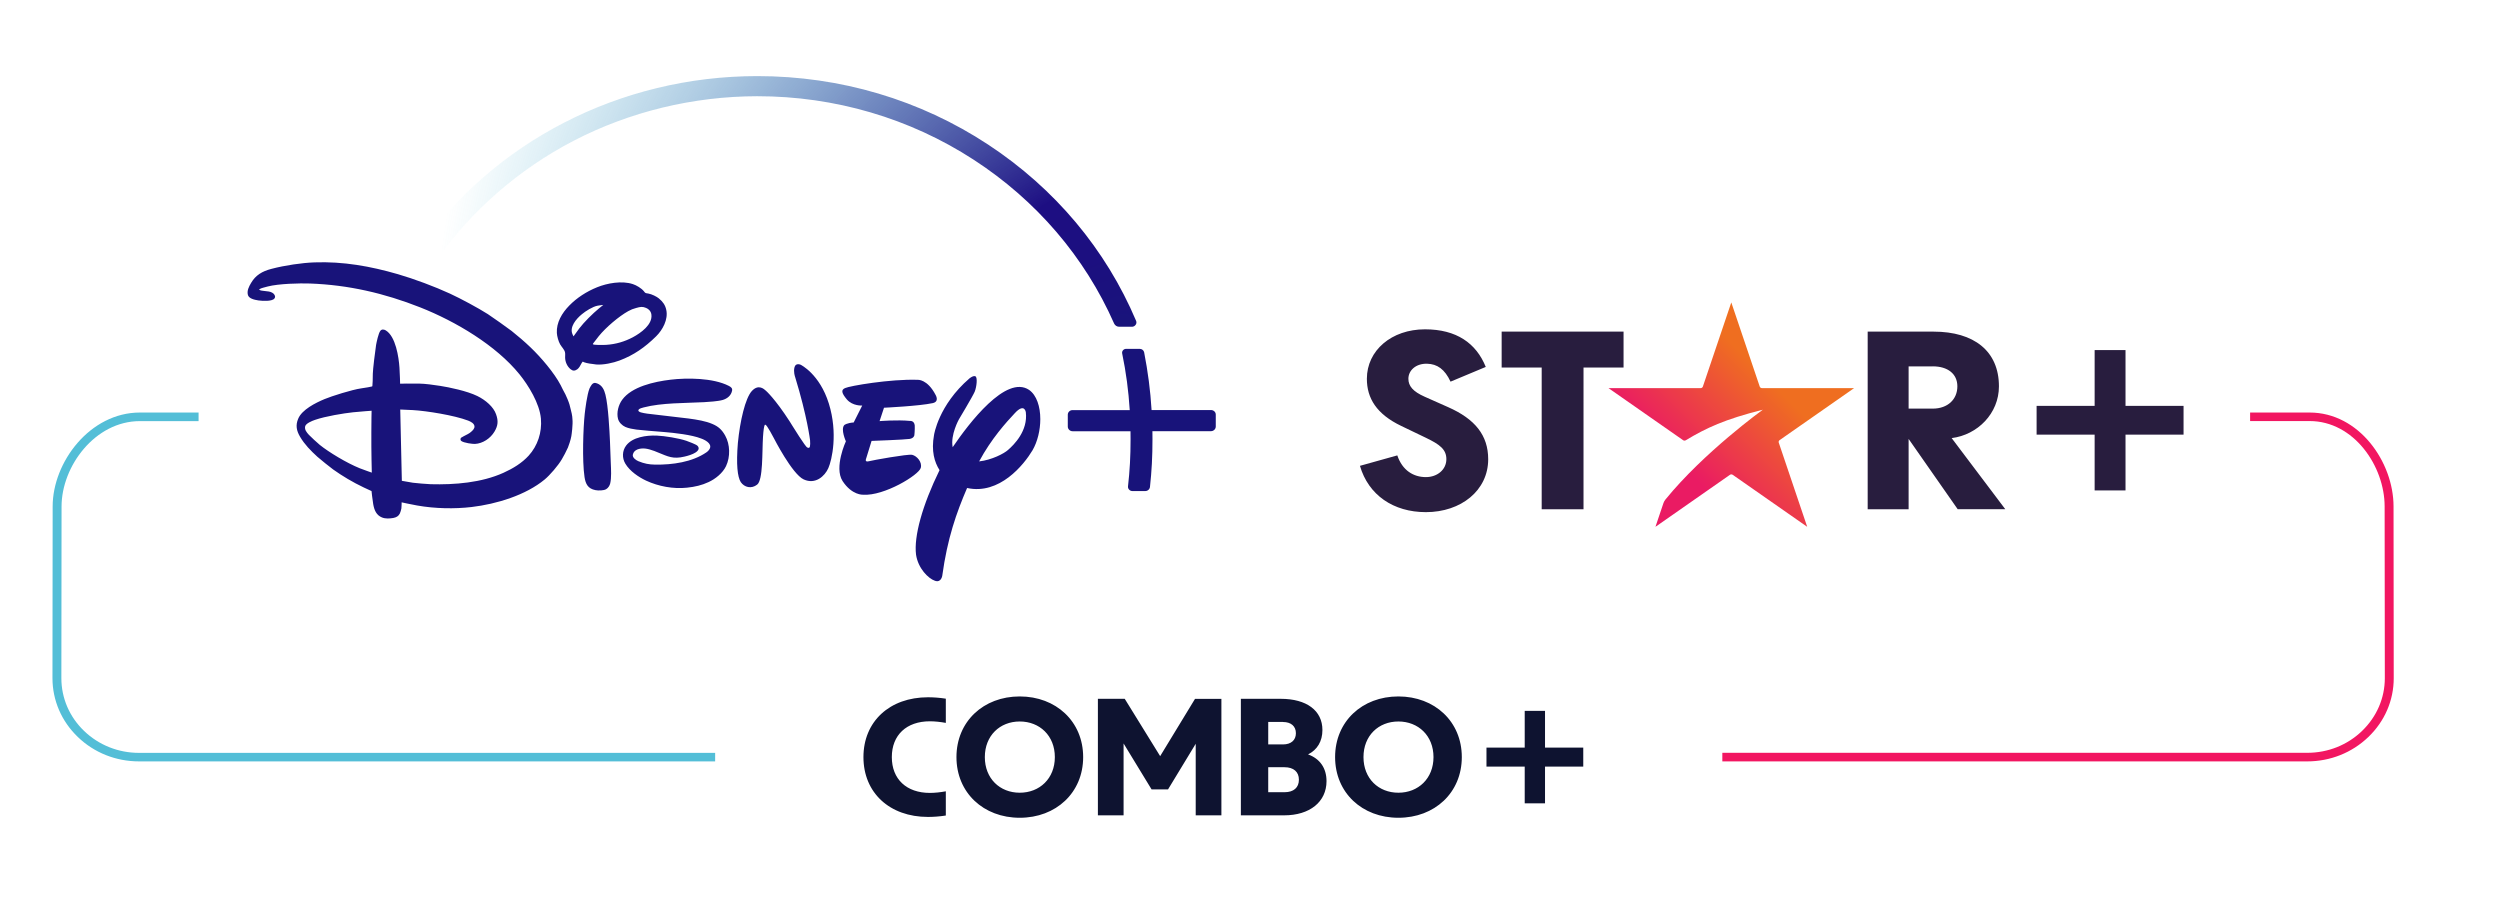 <?xml version="1.0" encoding="utf-8"?>
<!-- Generator: Adobe Illustrator 25.4.1, SVG Export Plug-In . SVG Version: 6.00 Build 0)  -->
<svg version="1.1" id="Capa_1" xmlns="http://www.w3.org/2000/svg" xmlns:xlink="http://www.w3.org/1999/xlink" x="0px" y="0px"
	 viewBox="0 0 390.27 140.71" style="enable-background:new 0 0 390.27 140.71;" xml:space="preserve">
<style type="text/css">
	.st0{fill:#0E1330;}
	
		.st1{clip-path:url(#SVGID_00000139275689478038772920000013698366631361599637_);fill:url(#SVGID_00000065792274087845161010000013458473858954734011_);}
	.st2{fill:#281D3E;}
	.st3{fill:#F21661;}
	.st4{fill:#53BED7;}
	.st5{fill:#18137A;}
	.st6{fill:url(#SVGID_00000062909513153481890380000000013605225813303192_);}
</style>
<g>
	<path class="st0" d="M247.16,119.67h-5.97v5.74h-3.17v-5.74h-5.97v-2.96h5.97v-5.74h3.17v5.74h5.97V119.67z M144.87,127.53
		c0.85,0,1.83-0.07,2.78-0.22v-3.78c-0.82,0.15-1.7,0.25-2.49,0.25c-3.65,0-5.94-2.15-5.94-5.59c0-3.44,2.29-5.59,5.94-5.59
		c0.8,0,1.67,0.1,2.49,0.25v-3.78c-0.95-0.15-1.93-0.22-2.78-0.22c-5.99,0-10.08,3.78-10.08,9.34S138.87,127.53,144.87,127.53z
		 M159.19,127.66c5.66,0,9.9-3.91,9.9-9.47s-4.24-9.47-9.9-9.47c-5.66,0-9.88,3.91-9.88,9.47S153.53,127.66,159.19,127.66z
		 M159.19,123.75c-3.11,0-5.45-2.22-5.45-5.56c0-3.34,2.34-5.56,5.45-5.56c3.11,0,5.48,2.22,5.48,5.56
		C164.67,121.53,162.3,123.75,159.19,123.75z M181.11,118.04l-5.53-8.95h-4.19v18.19h4.01v-11.22l4.37,7.17h2.57l4.32-7.12v11.17
		h4.01V109.1h-4.12L181.11,118.04z M204.2,117.77c1.44-0.72,2.24-2.05,2.24-3.81c0-3.04-2.47-4.87-6.51-4.87h-6.22v18.19h6.76
		c3.99,0,6.61-2.1,6.61-5.34C207.08,119.92,206.06,118.44,204.2,117.77z M200.29,112.71c1.26,0,2.01,0.67,2.01,1.75
		s-0.75,1.75-2.01,1.75h-2.31v-3.51H200.29z M197.98,123.68v-3.91h2.55c1.41,0,2.24,0.72,2.24,1.95s-0.82,1.95-2.24,1.95H197.98z
		 M218.3,127.66c5.66,0,9.9-3.91,9.9-9.47s-4.24-9.47-9.9-9.47c-5.66,0-9.88,3.91-9.88,9.47S212.64,127.66,218.3,127.66z
		 M218.3,123.75c-3.11,0-5.45-2.22-5.45-5.56c0-3.34,2.34-5.56,5.45-5.56c3.11,0,5.48,2.22,5.48,5.56
		C223.78,121.53,221.41,123.75,218.3,123.75z"/>
	<g>
		<g>
			<defs>
				<path id="SVGID_1_" d="M265.83,60.35c-0.05,0.14-0.19,0.24-0.35,0.24H251.1l11.65,8.13c0.12,0.08,0.28,0.09,0.41,0.01
					c3.22-1.93,6.04-3.26,12.03-4.77c0,0-9.19,6.62-15.21,14.03c-0.13,0.16-0.23,0.35-0.3,0.54l-1.25,3.71l11.63-8.12
					c0.13-0.09,0.3-0.09,0.43,0l11.63,8.12l-4.44-13.14c-0.05-0.14,0-0.3,0.13-0.39l11.63-8.12h-14.38c-0.16,0-0.3-0.1-0.35-0.24
					l-4.44-13.14L265.83,60.35z"/>
			</defs>
			<clipPath id="SVGID_00000085951619515999575250000013093535935730625957_">
				<use xlink:href="#SVGID_1_"  style="overflow:visible;"/>
			</clipPath>
			
				<linearGradient id="SVGID_00000095321024557286109200000010663593123254889400_" gradientUnits="userSpaceOnUse" x1="-763.178" y1="617.273" x2="-763.01" y2="617.273" gradientTransform="matrix(159.97 -159.97 159.97 159.97 23595.51 -220750.391)">
				<stop  offset="0" style="stop-color:#EA1B63"/>
				<stop  offset="0.28" style="stop-color:#EA1B63"/>
				<stop  offset="0.78" style="stop-color:#EF6E20"/>
				<stop  offset="1" style="stop-color:#EF6E20"/>
			</linearGradient>
			
				<polygon style="clip-path:url(#SVGID_00000085951619515999575250000013093535935730625957_);fill:url(#SVGID_00000095321024557286109200000010663593123254889400_);" points="
				270.28,100.68 307.68,64.73 270.28,28.78 232.87,64.73 			"/>
		</g>
		<path class="st2" d="M301.71,57.19c2.35,0,3.85,1.17,3.85,3.12c0,2.03-1.5,3.48-3.85,3.48h-3.76v-6.59H301.71z M304.67,68.39
			c4.04-0.5,7.38-3.84,7.38-8.08c0-5.51-3.9-8.54-10.2-8.54h-10.29V79.5h6.39V68.52l7.66,10.97h7.43L304.67,68.39z M253.45,51.77
			h-19.03v5.6h6.25V79.5h6.53V57.37h6.25V51.77z M222.4,61.93c-1.83-0.81-2.54-1.67-2.54-2.8c0-1.31,1.17-2.39,2.91-2.35
			c1.6,0.04,2.77,0.86,3.67,2.8l5.5-2.3c-1.5-3.7-4.56-5.87-9.49-5.87c-5.22,0-9.07,3.3-9.07,7.72c0,3.03,1.5,5.51,5.36,7.36
			l3.85,1.85c2.16,1.04,3.2,1.81,3.2,3.34c0,1.63-1.41,2.8-3.2,2.8c-1.93,0-3.67-1.04-4.46-3.39l-5.83,1.63
			c1.32,4.56,5.22,7.23,10.29,7.23c5.5,0,9.73-3.39,9.73-8.26c0-3.75-2.07-6.28-6.25-8.13L222.4,61.93z"/>
		<polygon class="st2" points="340.87,63.36 331.81,63.36 331.81,54.65 326.99,54.65 326.99,63.36 317.93,63.36 317.93,67.85 
			326.99,67.85 326.99,76.56 331.81,76.56 331.81,67.85 340.87,67.85 		"/>
	</g>
	<path class="st3" d="M268.87,118.86v-1.34l91.3,0c3.24,0,6.28-1.21,8.57-3.42s3.55-5.13,3.55-8.24l-0.03-26.8
		c0-6.3-4.81-13.33-11.71-13.33l-9.29,0V64.4l9.29,0c7.72,0,13.1,7.73,13.1,14.66l0.03,26.8c0,3.47-1.4,6.73-3.96,9.19
		s-5.95,3.81-9.56,3.81L268.87,118.86z"/>
	<path class="st4" d="M111.65,118.86l-89.94,0c-3.61,0-7.01-1.35-9.56-3.81c-2.55-2.45-3.96-5.72-3.96-9.19l0.03-26.8
		c0-6.92,5.83-14.66,13.62-14.66l9.16,0v1.34l-9.16,0c-7,0-12.23,7.04-12.23,13.33l-0.03,26.8c0,3.11,1.26,6.04,3.55,8.24
		c2.29,2.2,5.34,3.42,8.57,3.42l89.94,0V118.86z"/>
	<g>
		<path class="st5" d="M107.3,65.31c0.08,0.01,0.1,0.01,0.18,0.02c1.36,0.18,2.7,0.41,3.72,0.85c0.95,0.4,1.5,0.91,2.01,1.82
			c0.77,1.38,0.82,3.31,0.13,4.77c-0.52,1.09-1.67,2-2.71,2.48c-1.08,0.51-2.15,0.75-3.38,0.88c-2.14,0.23-4.46-0.2-6.39-1.1
			c-1.14-0.54-2.53-1.46-3.24-2.65c-0.52-0.87-0.5-2,0.13-2.83c1-1.32,3.15-1.61,4.77-1.55c1.23,0.05,3.45,0.41,4.62,0.81
			c0.32,0.11,1.52,0.56,1.73,0.77c0.15,0.14,0.24,0.35,0.18,0.54c-0.27,0.79-2.26,1.2-2.83,1.28c-1.54,0.22-2.33-0.33-4.08-1
			c-0.43-0.16-1.01-0.34-1.45-0.38c-0.79-0.07-1.75,0.14-1.9,0.97c-0.08,0.43,0.45,0.83,0.85,1c0.94,0.39,1.7,0.53,2.62,0.54
			c2.72,0.04,5.79-0.39,8.01-1.91c0.3-0.21,0.6-0.52,0.61-0.9c0.01-0.78-1.41-1.26-1.41-1.26c-1.5-0.6-4.28-0.89-5.7-1.01
			c-1.5-0.12-3.86-0.31-4.42-0.39c-0.58-0.08-1.22-0.19-1.72-0.41c-0.51-0.22-1-0.71-1.15-1.26c-0.26-0.98,0.07-2.19,0.64-2.97
			c1.49-2.06,4.98-2.84,7.58-3.15c2.52-0.3,6.6-0.3,9.08,0.97c0.38,0.2,0.58,0.38,0.5,0.77c-0.16,0.74-0.74,1.21-1.44,1.42
			c-0.73,0.22-2.25,0.31-2.92,0.35c-2.99,0.16-6.6,0.08-9.44,0.82c-0.22,0.06-0.61,0.16-0.73,0.29c-0.45,0.47,0.83,0.6,1.1,0.65
			c0.08,0.02,0.1,0.02,0.18,0.03L107.3,65.31 M89.53,52.51c0,0,0.49-0.7,0.89-1.23c0.74-0.97,2.08-2.31,3.09-3.14
			c0.31-0.25,0.67-0.54,0.67-0.54s-0.57,0.06-0.89,0.12c-0.77,0.14-1.89,0.86-2.45,1.33c-0.93,0.76-1.94,2-1.48,3.1
			C89.43,52.3,89.53,52.51,89.53,52.51 M94.68,53.83c1.46-0.1,2.83-0.5,4.11-1.18c1.25-0.67,3.09-1.98,2.9-3.53
			c-0.06-0.5-0.4-0.88-0.83-1.05c-0.56-0.23-0.85-0.19-1.56,0.01c-0.52,0.15-0.75,0.23-1.24,0.5c-1.44,0.8-3.47,2.52-4.58,3.89
			c-0.26,0.32-0.51,0.68-0.72,0.93c-0.13,0.15-0.23,0.29-0.21,0.33C92.6,53.88,94.11,53.87,94.68,53.83 M90.96,56.46
			c-0.15,0.15-0.31,0.52-0.48,0.79c-0.09,0.14-0.25,0.33-0.36,0.4c-0.38,0.27-0.7,0.28-1.07-0.03c-0.52-0.44-0.81-1.12-0.83-1.78
			c-0.01-0.29,0.04-0.61-0.02-0.85c-0.09-0.41-0.52-0.83-0.75-1.22c-0.27-0.46-0.49-1.27-0.52-1.79c-0.09-1.62,0.79-3.11,1.95-4.29
			c1.16-1.19,2.68-2.18,4.34-2.85c1.56-0.63,3.85-1.06,5.57-0.49c0.56,0.18,1.34,0.64,1.73,1.12c0.08,0.1,0.15,0.21,0.24,0.26
			c0.08,0.05,0.28,0.07,0.43,0.09c0.55,0.09,1.34,0.49,1.66,0.76c0.65,0.54,1,1.05,1.16,1.79c0.33,1.5-0.57,3.14-1.59,4.14
			c-1.75,1.72-3.48,2.93-5.71,3.77c-0.98,0.37-2.51,0.71-3.63,0.62c-0.35-0.03-0.7-0.12-1.04-0.14c-0.17-0.01-0.8-0.17-0.87-0.21
			C91.08,56.5,90.97,56.44,90.96,56.46 M92.95,59.78c0.07,0.01,0.17,0.04,0.26,0.07c0.78,0.29,1.11,0.99,1.3,1.75
			c0.45,1.78,0.64,5.72,0.71,7.26c0.05,1.16,0.08,2.29,0.13,3.44c0.04,0.97,0.12,2.26-0.09,3.16c-0.08,0.33-0.3,0.71-0.63,0.9
			c-0.37,0.23-1.22,0.25-1.69,0.15c-1.15-0.23-1.52-0.94-1.69-2.03c-0.39-2.61-0.2-7.72,0.03-9.87c0.08-0.71,0.36-3,0.74-3.95
			C92.18,60.34,92.46,59.69,92.95,59.78 M58.01,64.12c0,0-1.71,0.12-2.89,0.24c-1.5,0.16-4.31,0.62-5.93,1.18
			c-0.49,0.17-1.48,0.56-1.56,1.05c-0.09,0.5,0.23,0.89,0.59,1.29c0.21,0.23,1.38,1.32,1.71,1.58c1.38,1.11,4.17,2.81,6.23,3.64
			c0.71,0.28,1.88,0.68,1.88,0.68s-0.09-3.2-0.07-6.35C57.97,65.76,58.01,64.12,58.01,64.12 M89.36,65.39
			c0.1,0.86-0.13,2.49-0.17,2.7c-0.07,0.5-0.46,1.63-0.53,1.77c-0.31,0.69-0.62,1.26-0.95,1.83c-0.56,0.97-1.89,2.51-2.68,3.16
			c-2.94,2.44-7.5,3.84-11.41,4.3c-2.65,0.31-5.7,0.26-8.51-0.24c-0.97-0.17-2.41-0.49-2.41-0.49s0,0.55-0.04,0.94
			c-0.02,0.18-0.16,0.64-0.24,0.8c-0.2,0.41-0.54,0.61-1.03,0.7c-0.59,0.1-1.21,0.14-1.76-0.08c-0.89-0.36-1.21-1.16-1.37-2.09
			c-0.13-0.74-0.26-2.03-0.26-2.03s-0.67-0.3-1.23-0.57c-1.71-0.81-3.34-1.79-4.76-2.8c-0.39-0.28-2.09-1.64-2.46-1.98
			c-1.05-0.96-1.99-1.91-2.71-3.13c-0.56-0.95-0.72-1.8-0.29-2.81c0.58-1.41,2.68-2.47,4.12-3.07c1.06-0.45,4.33-1.48,5.7-1.67
			c0.64-0.09,1.64-0.26,1.7-0.3c0.02-0.02,0.04-0.03,0.06-0.05c0.03-0.04,0.08-1.44,0.07-1.94c-0.01-0.5,0.39-3.79,0.51-4.49
			c0.07-0.38,0.36-1.83,0.67-2.21c0.2-0.26,0.55-0.24,0.83-0.07c1.56,0.93,2.04,4.17,2.15,5.82c0.07,1,0.1,2.51,0.1,2.51
			s1.79-0.05,2.9-0.02c1.07,0.02,2.25,0.19,3.36,0.36c1.42,0.22,4.2,0.8,5.79,1.58c1.31,0.64,2.54,1.71,2.93,2.85
			c0.37,1.04,0.31,1.77-0.25,2.71c-0.63,1.06-1.83,1.86-3.04,1.92c-0.36,0.02-1.72-0.15-2.14-0.46c-0.16-0.12-0.16-0.35-0.04-0.5
			c0.04-0.05,0.68-0.38,1.05-0.57c0.19-0.1,0.34-0.2,0.49-0.33c0.31-0.26,0.59-0.55,0.56-0.89c-0.04-0.44-0.53-0.71-0.99-0.89
			c-2.17-0.83-6.51-1.52-8.61-1.64c-0.82-0.05-1.99-0.09-1.99-0.09l0.25,11.13c0,0,0.96,0.18,1.73,0.3
			c0.44,0.06,2.29,0.22,2.78,0.23c3.74,0.1,7.92-0.23,11.35-1.78c1.51-0.68,2.89-1.53,3.94-2.68c1.38-1.52,2.1-3.6,1.91-5.78
			c-0.21-2.38-1.95-5.19-3.34-6.91c-3.67-4.53-9.96-8.26-15.49-10.45c-5.65-2.23-11.23-3.51-17.22-3.73
			c-1.54-0.06-4.91,0.02-6.62,0.47c-0.24,0.07-0.49,0.14-0.71,0.19c-0.18,0.04-0.46,0.15-0.54,0.22c-0.04,0.03-0.08,0.08-0.08,0.08
			s0.11,0.06,0.2,0.1c0.18,0.08,0.94,0.12,1.33,0.19c0.35,0.06,0.72,0.24,0.86,0.49c0.14,0.23,0.16,0.42-0.01,0.62
			c-0.39,0.45-1.84,0.37-2.48,0.28c-0.66-0.1-1.49-0.3-1.64-0.85c-0.18-0.66,0.15-1.3,0.5-1.89c0.7-1.19,1.71-1.81,3.18-2.19
			c2.09-0.55,4.74-0.94,6.71-1.01c4.48-0.16,8.71,0.59,13.05,1.85c2.48,0.72,5.73,1.93,8.11,3.03c1.71,0.79,4.4,2.24,5.91,3.2
			c0.48,0.3,3.26,2.27,3.7,2.62c0.9,0.71,2.09,1.73,2.94,2.55c1.66,1.58,3.71,3.99,4.72,5.91c0.24,0.46,0.43,0.91,0.74,1.44
			c0.11,0.18,0.56,1.27,0.64,1.59c0.08,0.31,0.19,0.77,0.2,0.79C89.16,64.09,89.37,65.03,89.36,65.39z M145.61,62.93
			c-2.1,0.46-7.61,0.72-7.61,0.72l-0.69,2.09c0,0,2.75-0.23,4.76-0.03c0,0,0.65-0.07,0.73,0.71c0.03,0.73-0.06,1.51-0.06,1.51
			s-0.04,0.47-0.74,0.59c-0.75,0.12-5.94,0.31-5.94,0.31l-0.84,2.73c0,0-0.31,0.63,0.39,0.45c0.65-0.17,6.08-1.15,6.78-1.01
			c0.76,0.18,1.6,1.15,1.35,2.04c-0.29,1.1-5.71,4.42-9.01,4.19c0,0-1.73,0.11-3.2-2.14c-1.36-2.14,0.52-6.2,0.52-6.2
			s-0.86-1.89-0.24-2.54c0,0,0.37-0.32,1.46-0.4l1.33-2.64c0,0-1.51,0.1-2.41-0.97c-0.84-1.01-0.91-1.48-0.26-1.76
			c0.69-0.33,6.99-1.43,11.32-1.29c0,0,1.51-0.14,2.81,2.37C146.06,61.67,146.69,62.69,145.61,62.93L145.61,62.93z M129.31,73.08
			c-0.56,1.26-2.02,2.6-3.85,1.76c-1.8-0.83-4.67-6.47-4.67-6.47s-1.09-2.1-1.3-2.05c0,0-0.23-0.41-0.38,1.89
			c-0.15,2.29,0.03,6.75-0.92,7.45c-0.9,0.7-1.99,0.42-2.55-0.4c-0.51-0.81-0.73-2.74-0.45-6.12c0.33-3.39,1.15-6.99,2.19-8.11
			c1.04-1.11,1.88-0.31,2.21-0.01c0,0,1.4,1.22,3.7,4.79l0.41,0.66c0,0,2.09,3.38,2.31,3.37c0,0,0.17,0.15,0.32,0.04
			c0.22-0.06,0.13-1.14,0.13-1.14s-0.43-3.68-2.34-9.91c0,0-0.29-0.78-0.09-1.5c0.19-0.74,0.96-0.39,0.96-0.39s2.96,1.43,4.4,6.06
			C130.83,67.63,129.87,71.81,129.31,73.08L129.31,73.08z M161.18,70.3c-1.35,2.26-5.15,6.99-10.21,5.88
			c-1.67,3.89-3.07,7.83-3.88,13.72c0,0-0.18,1.14-1.17,0.75c-0.98-0.33-2.6-1.9-2.92-4.07c-0.35-2.85,0.97-7.67,3.67-13.19
			c-0.79-1.23-1.32-2.99-0.86-5.49c0,0,0.68-4.64,5.53-8.83c0,0,0.58-0.48,0.92-0.33c0.37,0.15,0.2,1.66-0.1,2.4
			c-0.31,0.73-2.47,4.33-2.47,4.33s-1.35,2.43-0.97,4.34c2.55-3.76,8.33-11.34,11.92-8.95c1.2,0.83,1.76,2.63,1.76,4.57
			C162.4,67.13,161.97,68.95,161.18,70.3L161.18,70.3z M160.14,64.35c0,0-0.2-1.5-1.72,0.15c-1.31,1.39-3.67,3.99-5.57,7.53
			c1.99-0.22,3.92-1.25,4.5-1.78C158.29,69.44,160.49,67.26,160.14,64.35L160.14,64.35z M189.04,64.01h-9.27
			c-0.18-3.03-0.57-5.98-1.16-9.01c-0.06-0.31-0.35-0.54-0.68-0.54h-2.14c-0.19,0-0.36,0.08-0.48,0.22
			c-0.12,0.14-0.17,0.32-0.13,0.5c0.61,2.94,0.99,5.83,1.18,8.84h-8.92c-0.42,0-0.75,0.32-0.75,0.72v1.85c0,0.4,0.34,0.73,0.75,0.73
			h9.04c0.01,0.46,0.01,0.87,0.01,1.25c0,2.67-0.12,4.87-0.4,7.35c-0.02,0.19,0.04,0.38,0.18,0.52c0.13,0.14,0.32,0.22,0.52,0.22
			h1.98c0.39,0,0.71-0.28,0.75-0.65c0.27-2.5,0.39-4.72,0.39-7.45c0-0.38,0-0.79-0.01-1.25h9.14c0.41,0,0.75-0.33,0.75-0.73v-1.85
			C189.8,64.33,189.46,64.01,189.04,64.01z"/>
		
			<radialGradient id="SVGID_00000160885534919904520670000014663579776484686527_" cx="254.135" cy="87.176" r="157.834" gradientTransform="matrix(0.679 0 0 0.653 2.714 -5.961)" gradientUnits="userSpaceOnUse">
			<stop  offset="0" style="stop-color:#18137A"/>
			<stop  offset="6.285769e-03" style="stop-color:#19137B"/>
			<stop  offset="0.113" style="stop-color:#1C0F80"/>
			<stop  offset="0.216" style="stop-color:#1D0E82"/>
			<stop  offset="1" style="stop-color:#2CB0CF;stop-opacity:0"/>
		</radialGradient>
		<path style="fill:url(#SVGID_00000160885534919904520670000014663579776484686527_);" d="M177.36,50.1
			c-4.72-11.17-12.71-20.69-23.09-27.52c-10.63-7-23.09-10.7-36.04-10.7c-21.4,0-41.26,10.22-53.13,27.34
			c-0.13,0.19-0.16,0.42-0.09,0.63c0.08,0.22,0.25,0.38,0.47,0.45l1.66,0.54c0.1,0.03,0.2,0.05,0.3,0.05c0.31,0,0.6-0.15,0.77-0.39
			c5.44-7.68,12.8-14.08,21.29-18.5c8.77-4.56,18.7-6.97,28.72-6.98c12.11,0,23.8,3.43,33.79,9.92
			c9.76,6.34,17.33,15.17,21.91,25.56c0.14,0.31,0.45,0.51,0.8,0.51l1.98,0c0.23,0,0.44-0.11,0.57-0.29
			C177.42,50.54,177.44,50.3,177.36,50.1z"/>
	</g>
</g>
</svg>
